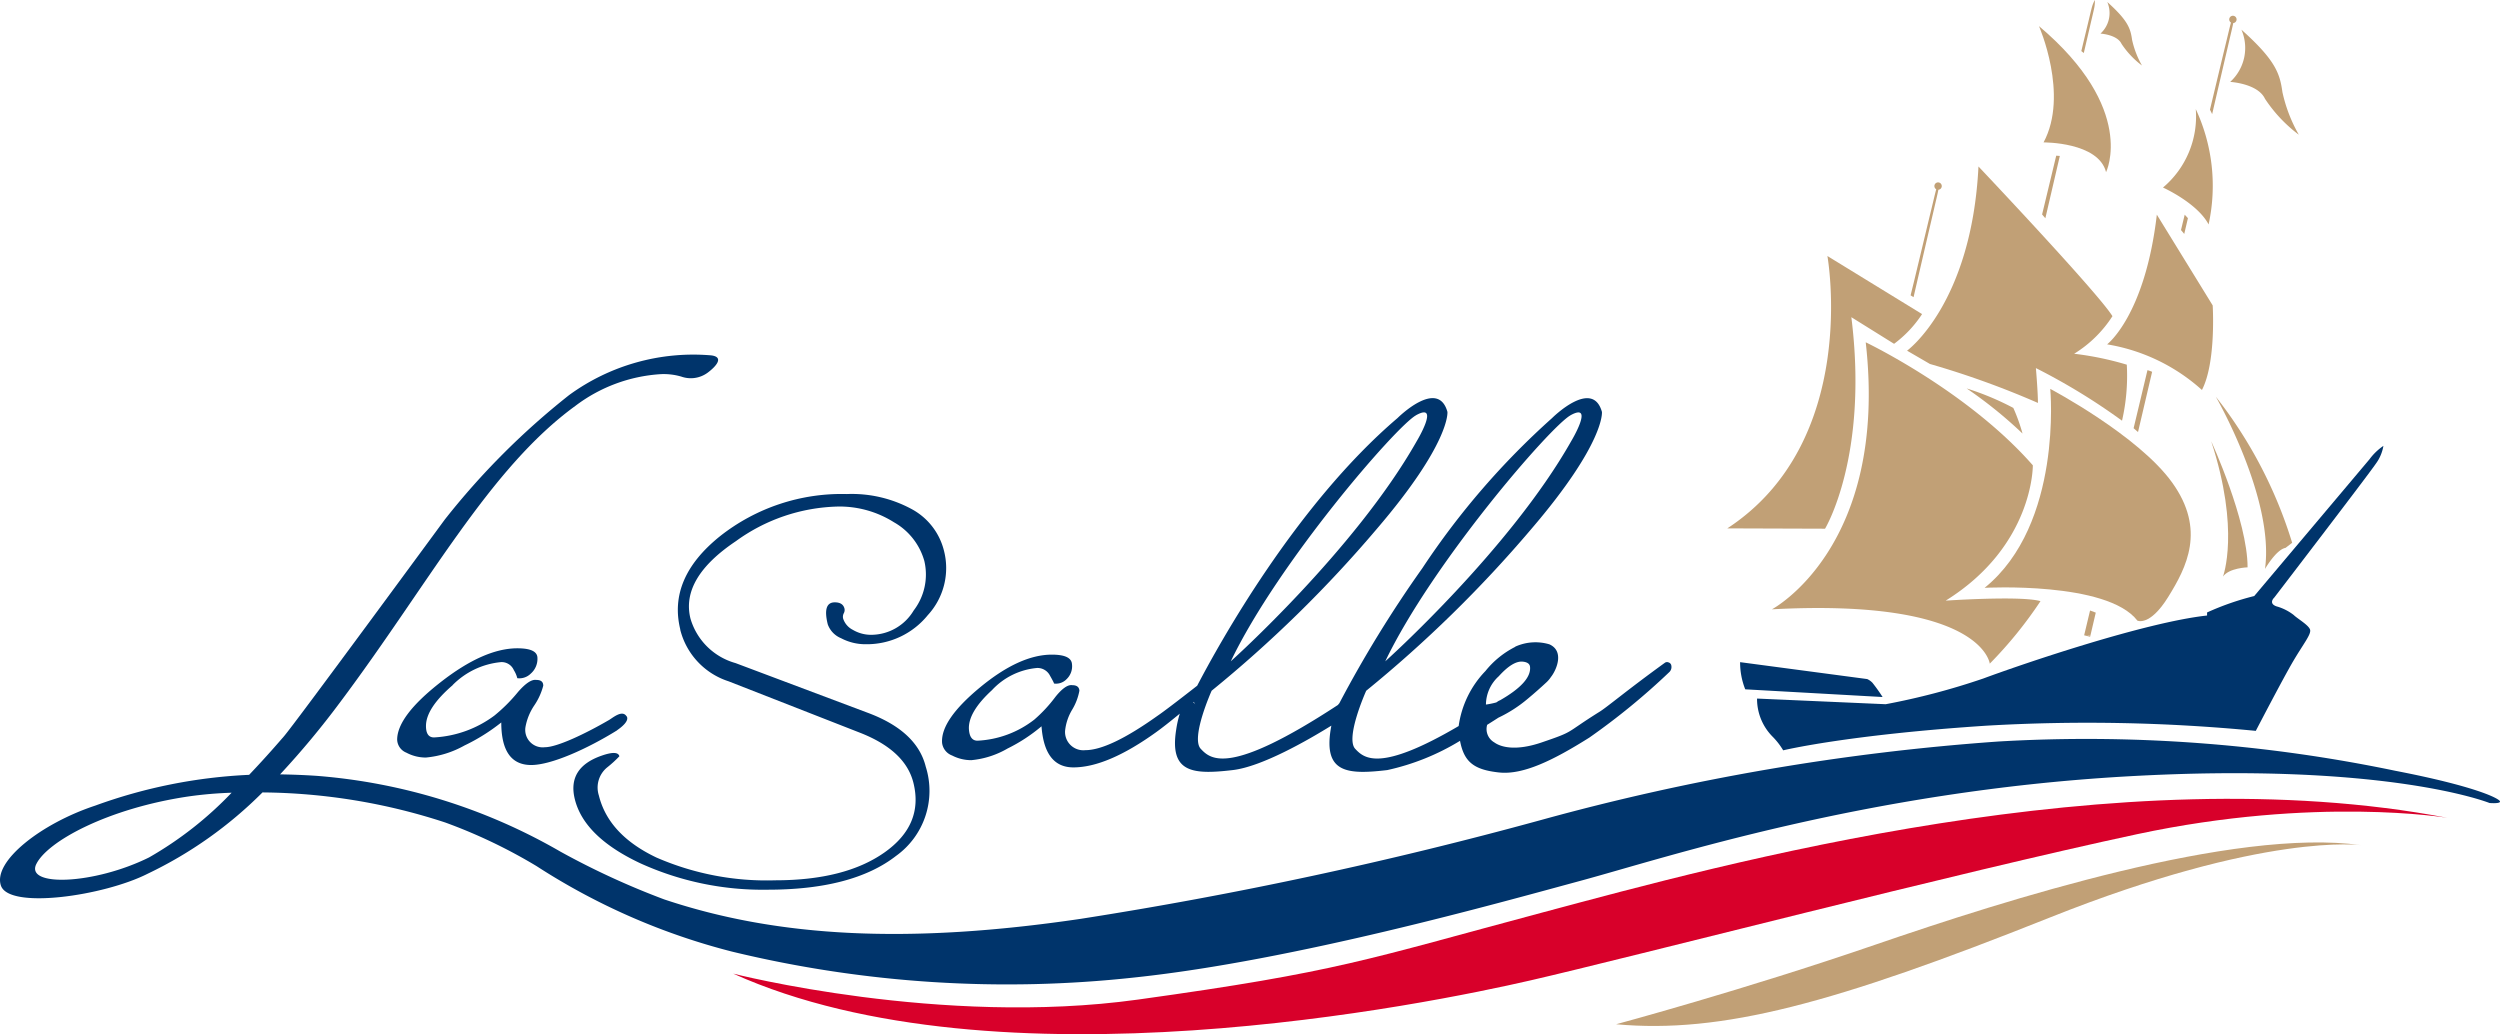 <svg xmlns="http://www.w3.org/2000/svg" width="188" height="77.772" viewBox="0 0 188 77.772">
  <g id="Group_5338" data-name="Group 5338" transform="translate(-1578 -330.102)">
    <path id="Path_8693" data-name="Path 8693" d="M1604.883,372.536s15.625,4.01,30.425,1.953c15.2-2.111,17.063-2.98,30.53-6.578s43.171-11.82,67.943-7.093c0,0-9.868-1.645-23.333,1.233s-38.033,9.252-45.64,11-40.088,8.428-59.926-.515" transform="translate(28.256 30.783)" fill="#d8002a"/>
    <path id="Path_8694" data-name="Path 8694" d="M1637.258,374.66s9.56-2.57,19.427-5.962,27.033-8.84,36.593-7.5c0,0-7.2-1.028-23.436,5.448s-24.67,8.738-32.585,8.018" transform="translate(62.284 32.463)" fill="#c1a076"/>
    <path id="Path_8695" data-name="Path 8695" d="M1642.194,356.422a5.485,5.485,0,0,1-.386-2.043l9.56,1.272a1.3,1.3,0,0,1,.385.271,12.8,12.8,0,0,1,.771,1.079Z" transform="translate(67.048 25.517)" fill="#00346b"/>
    <path id="Path_8696" data-name="Path 8696" d="M1642.42,365.452l9.675.425a52.713,52.713,0,0,0,7.324-1.928c3.122-1.157,12.218-4.24,16.843-4.742v-.23a20.57,20.57,0,0,1,3.546-1.235l8.674-10.292a4.272,4.272,0,0,1,1.04-1,3.125,3.125,0,0,1-.576,1.35c-.542.808-7.634,10.06-7.634,10.06s-.462.423.156.654a3.74,3.74,0,0,1,1.311.656c.269.269,1.155.771,1.233,1.118s-.5,1.04-1.272,2.351-2.814,5.242-2.814,5.242a131.428,131.428,0,0,0-20.314-.386c-10.485.693-15.227,1.85-15.227,1.85a5.269,5.269,0,0,0-.808-1.04,4.029,4.029,0,0,1-1.157-2.853" transform="translate(67.71 17.182)" fill="#00346b"/>
    <path id="Path_8697" data-name="Path 8697" d="M1655.7,344.362s.964,10.175-4.935,14.956c0,0,9.213-.5,11.488,2.467,0,0,.925.462,2.313-1.774s2.851-5.05.308-8.6-9.175-7.054-9.175-7.054" transform="translate(76.479 14.988)" fill="#c1a076"/>
    <path id="Path_8698" data-name="Path 8698" d="M1655.255,347.725s2.853-2.158,3.739-9.753l4.2,6.824s.271,4.279-.808,6.36a14.066,14.066,0,0,0-7.132-3.431" transform="translate(81.2 8.272)" fill="#c1a076"/>
    <path id="Path_8699" data-name="Path 8699" d="M1657.3,340s2.582,1.157,3.432,2.775a13.634,13.634,0,0,0-.964-8.672,6.987,6.987,0,0,1-2.468,5.9" transform="translate(83.354 4.204)" fill="#c1a076"/>
    <path id="Path_8700" data-name="Path 8700" d="M1659.766,335.12s2.082.115,2.621,1.272a10.841,10.841,0,0,0,2.544,2.7,11.273,11.273,0,0,1-1.233-3.2c-.193-1.389-.5-2.389-3.085-4.7a3.456,3.456,0,0,1-.847,3.932" transform="translate(85.941 1.141)" fill="#c1a076"/>
    <path id="Path_8701" data-name="Path 8701" d="M1655.011,332.552s1.257.07,1.583.769a6.543,6.543,0,0,0,1.538,1.631,6.829,6.829,0,0,1-.744-1.934c-.117-.839-.3-1.444-1.865-2.843a2.089,2.089,0,0,1-.513,2.377" transform="translate(80.944 0.077)" fill="#c1a076"/>
    <path id="Path_8702" data-name="Path 8702" d="M1652.756,331.057s2.275,5.165.347,8.75c0,0,4.125-.039,4.7,2.236,0,0,2.35-4.74-5.05-10.985" transform="translate(78.573 1.004)" fill="#c1a076"/>
    <path id="Path_8703" data-name="Path 8703" d="M1659.957,356.455s1.311-3.468-.886-10.175c0,0,2.736,5.936,2.736,9.482,0,0-1.388.039-1.85.693" transform="translate(85.211 17.004)" fill="#c1a076"/>
    <path id="Path_8704" data-name="Path 8704" d="M1662.94,357.6s.847-1.465,1.542-1.581l.5-.383a33.839,33.839,0,0,0-5.743-10.988s4.432,7.671,3.7,12.952" transform="translate(85.389 15.285)" fill="#c1a076"/>
    <path id="Path_8705" data-name="Path 8705" d="M1650.106,344.344a33.128,33.128,0,0,1,4.2,3.392,13.608,13.608,0,0,0-.693-1.928,20.761,20.761,0,0,0-3.507-1.464" transform="translate(75.788 14.969)" fill="#c1a076"/>
    <path id="Path_8706" data-name="Path 8706" d="M1650.019,342.652s7.671,3.661,12.567,9.25c0,0,.076,6.053-6.553,10.177,0,0,5.665-.386,7.129.039a31.4,31.4,0,0,1-3.815,4.7s-.539-4.933-16.382-4.086c0,0,8.8-4.65,7.054-20.082" transform="translate(68.283 13.191)" fill="#c1a076"/>
    <path id="Path_8707" data-name="Path 8707" d="M1653.87,346.091a8.682,8.682,0,0,0,2.106-2.236l-7.119-4.367s2.494,13.929-7.527,20.482l7.349.025s3.29-5.421,1.979-15.906Z" transform="translate(66.564 9.866)" fill="#c1a076"/>
    <path id="Path_8708" data-name="Path 8708" d="M1647.92,350.057s4.857-3.52,5.37-13.851c0,0,9,9.509,10.075,11.256a9.063,9.063,0,0,1-2.88,2.826,23.168,23.168,0,0,1,3.959.822,15.117,15.117,0,0,1-.359,4.213,46.962,46.962,0,0,0-6.477-3.957s.154,1.8.154,2.621a65.6,65.6,0,0,0-8.12-2.929Z" transform="translate(73.491 6.416)" fill="#c1a076"/>
    <path id="Path_8709" data-name="Path 8709" d="M1658.485,338.236l-.242-.263c-.092.379-.184.767-.279,1.155l.244.293q.139-.6.277-1.185" transform="translate(84.047 8.273)" fill="#c1a076"/>
    <path id="Path_8710" data-name="Path 8710" d="M1654.75,353.516s.01-.047.031-.135l-.26.082Z" transform="translate(80.427 24.468)" fill="#c1a076"/>
    <path id="Path_8711" data-name="Path 8711" d="M1654.413,354.35l.222.051.26-.08c.058-.248.193-.831.392-1.676-.123-.051-.277-.111-.429-.16l-.445,1.864" transform="translate(80.315 23.527)" fill="#c1a076"/>
    <path id="Path_8712" data-name="Path 8712" d="M1659.208,338c.509-2.189.933-4.012,1.231-5.288.146-.64.271-1.138.338-1.483a.276.276,0,1,0-.172-.041c-.094.338-.205.841-.361,1.477-.3,1.235-.716,2.984-1.218,5.076.051.1.109.213.164.332l.019-.074" transform="translate(85.163 0.609)" fill="#c1a076"/>
    <path id="Path_8713" data-name="Path 8713" d="M1656.226,348.039q.151.129.332.289c.345-1.473.7-2.99,1.061-4.531a2.505,2.505,0,0,0-.351-.123c-.353,1.481-.7,2.943-1.042,4.365" transform="translate(82.221 14.265)" fill="#c1a076"/>
    <path id="Path_8714" data-name="Path 8714" d="M1654.951,332.128c.146-.638.271-1.138.339-1.483a2.577,2.577,0,0,0,.037-.544,2.536,2.536,0,0,0-.209.5c-.094.338-.205.841-.361,1.479-.127.529-.279,1.157-.447,1.862l.185.148c.174-.747.328-1.411.457-1.965" transform="translate(80.206 0)" fill="#c1a076"/>
    <path id="Path_8715" data-name="Path 8715" d="M1653.934,335.81c-.339,1.409-.693,2.888-1.062,4.42l.244.287c.377-1.626.745-3.2,1.089-4.687-.094-.008-.182-.014-.271-.021" transform="translate(78.694 5.999)" fill="#c1a076"/>
    <path id="Path_8716" data-name="Path 8716" d="M1649.976,337.3c-.094.338-.205.841-.361,1.477-.308,1.276-.744,3.1-1.267,5.279-.094.394-.2.81-.3,1.224l.223.137c.1-.443.205-.888.3-1.307.509-2.189.933-4.012,1.231-5.288.145-.64.271-1.138.336-1.483a.277.277,0,1,0-.17-.041" transform="translate(73.629 7.032)" fill="#c1a076"/>
    <path id="Path_8717" data-name="Path 8717" d="M1607.054,358.4a5.48,5.48,0,0,0,3.637,3.895l9.868,3.862q3.433,1.338,4.036,3.78.778,3.151-2.187,5.236t-8.2,2.088a20.742,20.742,0,0,1-8.941-1.713q-3.6-1.714-4.328-4.664a1.954,1.954,0,0,1,.615-2.106,8.594,8.594,0,0,0,.927-.845c-.078-.316-.527-.328-1.345-.041q-2.59.908-2.006,3.267.7,2.834,4.927,4.822a22.225,22.225,0,0,0,9.568,1.987q6.39,0,9.658-2.539a6.017,6.017,0,0,0,2.238-6.709q-.661-2.677-4.358-4.055l-9.948-3.739a4.9,4.9,0,0,1-3.388-3.347q-.75-3.03,3.421-5.825a13.568,13.568,0,0,1,7.679-2.6,7.661,7.661,0,0,1,4.2,1.181,4.847,4.847,0,0,1,2.287,2.913,4.442,4.442,0,0,1-.8,3.721,3.731,3.731,0,0,1-3.138,1.83,2.7,2.7,0,0,1-1.44-.373,1.457,1.457,0,0,1-.728-.847.576.576,0,0,1,.045-.394.5.5,0,0,0,.057-.353c-.078-.316-.322-.474-.73-.474q-.938,0-.529,1.653a1.776,1.776,0,0,0,1,1.044,3.913,3.913,0,0,0,1.862.453,5.9,5.9,0,0,0,4.658-2.184,5.225,5.225,0,0,0,1.206-4.9,4.886,4.886,0,0,0-2.4-3.07,9.451,9.451,0,0,0-4.884-1.14,14.767,14.767,0,0,0-9.539,3.167q-3.944,3.166-2.99,7.021" transform="translate(22.096 19.04)" fill="#00346b"/>
    <path id="Path_8718" data-name="Path 8718" d="M1648.179,345.988c1.85-1.028.051,1.953.051,1.953-4.625,8.171-13.98,16.55-13.98,16.55,3.546-7.4,12.434-17.672,13.929-18.5m-16.753,21.581.039-.031.113.189a.872.872,0,0,0-.152-.158m28.368-21.581c1.85-1.028.051,1.953.051,1.953-4.625,8.171-13.98,16.55-13.98,16.55,3.546-7.4,12.434-17.672,13.929-18.5m-5.593,21.594a6.192,6.192,0,0,1-.763.156,2.9,2.9,0,0,1,.962-2.127q1.064-1.178,1.807-1.1c.341.035.521.164.546.384.084.781-.689,1.631-2.3,2.547l0-.018c-.082.055-.16.1-.24.158l-.008,0m-40.919,3.983a3.145,3.145,0,0,0,1.446.355,6.63,6.63,0,0,0,2.734-.878,12.557,12.557,0,0,0,2.551-1.67q.222,3.089,2.394,3.091,2.548,0,6.24-2.658c.441-.316,1.034-.783,1.764-1.384a7.993,7.993,0,0,0-.271,1.208c-.515,3.239,1.233,3.392,4.264,3.034,2.184-.258,5.638-2.246,7.406-3.341-.019.1-.039.2-.055.308-.515,3.239,1.233,3.392,4.264,3.034a17.733,17.733,0,0,0,5.466-2.2c.3,1.577,1.024,2.176,2.937,2.381,1.807.193,4.066-.911,6.785-2.621a51.363,51.363,0,0,0,6.036-4.947.532.532,0,0,0,.135-.453.291.291,0,0,0-.209-.254.282.282,0,0,0-.271.02c-2.931,2.121-4.377,3.362-4.947,3.706-2.646,1.653-1.772,1.417-4.318,2.287-1.953.669-3.077.361-3.571,0a1.152,1.152,0,0,1-.537-1.321c.38-.238.669-.422.841-.535a10.111,10.111,0,0,0,2.225-1.436q.7-.581,1.4-1.233a2.15,2.15,0,0,0,.343-.412l.021-.023c.437-.591.952-1.928-.154-2.416a3.669,3.669,0,0,0-2.57.18l.008.01a6.816,6.816,0,0,0-2.244,1.821,7.415,7.415,0,0,0-2.012,4.135c-5.936,3.489-7.109,2.431-7.778,1.717-.771-.822.823-4.369.823-4.369a94.42,94.42,0,0,0,12.386-12.128c5.6-6.528,5.343-8.84,5.343-8.84-.718-2.57-3.751.462-3.751.462a58.109,58.109,0,0,0-9.755,11.289,89.64,89.64,0,0,0-6.245,10.161,1.038,1.038,0,0,0-.1.121c-8.165,5.353-9.564,4.11-10.319,3.3-.771-.822.82-4.369.82-4.369a94,94,0,0,0,12.386-12.128c5.6-6.528,5.345-8.84,5.345-8.84-.718-2.57-3.751.462-3.751.462-7.642,6.514-13.449,17.024-15.067,20.129-1.546,1.208-2.549,1.969-3,2.275q-3.615,2.572-5.411,2.572a1.376,1.376,0,0,1-1.524-1.45,3.84,3.84,0,0,1,.533-1.594,4.254,4.254,0,0,0,.544-1.428c-.019-.277-.2-.414-.531-.414q-.5-.083-1.271.876a10.711,10.711,0,0,1-1.59,1.713,7.541,7.541,0,0,1-4.27,1.585c-.39,0-.6-.277-.644-.835q-.092-1.292,1.729-2.964a5.251,5.251,0,0,1,3.407-1.67,1.054,1.054,0,0,1,.962.585c.222.39.32.585.291.585a1.1,1.1,0,0,0,.958-.334,1.33,1.33,0,0,0,.4-1.128q-.052-.711-1.514-.71-2.421,0-5.4,2.463t-2.853,4.176a1.165,1.165,0,0,0,.736.939" transform="translate(36.305 15.341)" fill="#00346b"/>
    <path id="Path_8719" data-name="Path 8719" d="M1596.732,356.638a5.888,5.888,0,0,1,3.653-1.729,1,1,0,0,1,.952.605,2.135,2.135,0,0,1,.26.605,1.213,1.213,0,0,0,1.015-.347,1.469,1.469,0,0,0,.5-1.167c0-.488-.5-.734-1.512-.734q-2.51,0-5.774,2.552t-3.263,4.324a1.093,1.093,0,0,0,.691.972,3.1,3.1,0,0,0,1.471.367,7.275,7.275,0,0,0,2.9-.907,14.431,14.431,0,0,0,2.767-1.731q0,3.2,2.25,3.2c1.52,0,4.235-1.229,6.446-2.6a.659.659,0,0,1,.055-.045c1.04-.732.655-1.04.655-1.04-.347-.5-1.1.209-1.37.338-1.682.976-3.831,2.008-4.75,2.008a1.312,1.312,0,0,1-1.469-1.5,4.213,4.213,0,0,1,.669-1.649,4.78,4.78,0,0,0,.671-1.479c0-.287-.172-.431-.519-.431q-.517-.086-1.382.909a12.242,12.242,0,0,1-1.774,1.772,8.334,8.334,0,0,1-4.539,1.643q-.606,0-.605-.863,0-1.341,2.01-3.07" transform="translate(15.304 24.983)" fill="#00346b"/>
    <path id="Path_8720" data-name="Path 8720" d="M1580.729,381.423c.849-1.735,5.435-4.2,11.449-5.089a29.658,29.658,0,0,1,3.239-.279,27.268,27.268,0,0,1-6.207,4.865c-4.125,2.043-9.328,2.236-8.481.5m185.254-4.742c-.154-.232-1.889-1.118-7.864-2.275a113.776,113.776,0,0,0-29.835-2.2,175.773,175.773,0,0,0-34.384,5.9,314.331,314.331,0,0,1-34.653,7.439c-12.8,1.889-22.664,1.427-31.3-1.465a58.978,58.978,0,0,1-7.786-3.583,43.363,43.363,0,0,0-18.31-5.706c-.981-.066-1.906-.1-2.788-.113a63.8,63.8,0,0,0,4.523-5.437c6.668-8.9,11.215-17.578,17.692-22.281a11.821,11.821,0,0,1,6.385-2.377,4.7,4.7,0,0,1,1.567.181,2.138,2.138,0,0,0,2.006-.308c.615-.464,1.233-1.157.256-1.286a15.849,15.849,0,0,0-10.69,2.982,56.249,56.249,0,0,0-9.355,9.365s-11.293,15.381-12.1,16.306c-.313.359-1.294,1.506-2.613,2.89a38.892,38.892,0,0,0-11.572,2.314c-4.086,1.35-7.708,4.2-7.093,6.014s7.749.771,11.024-.886a31.116,31.116,0,0,0,8.646-6.12,45.135,45.135,0,0,1,13.75,2.264,39.534,39.534,0,0,1,6.861,3.278,49.519,49.519,0,0,0,14.727,6.436,88.017,88.017,0,0,0,30.335,1.928c11.91-1.272,27.135-5.55,33.535-7.285s21.393-6.707,40.974-7.825,27.291,2,27.291,2,.925.078.771-.154" transform="translate(0 13.66)" fill="#00346b"/>
  </g>
</svg>
